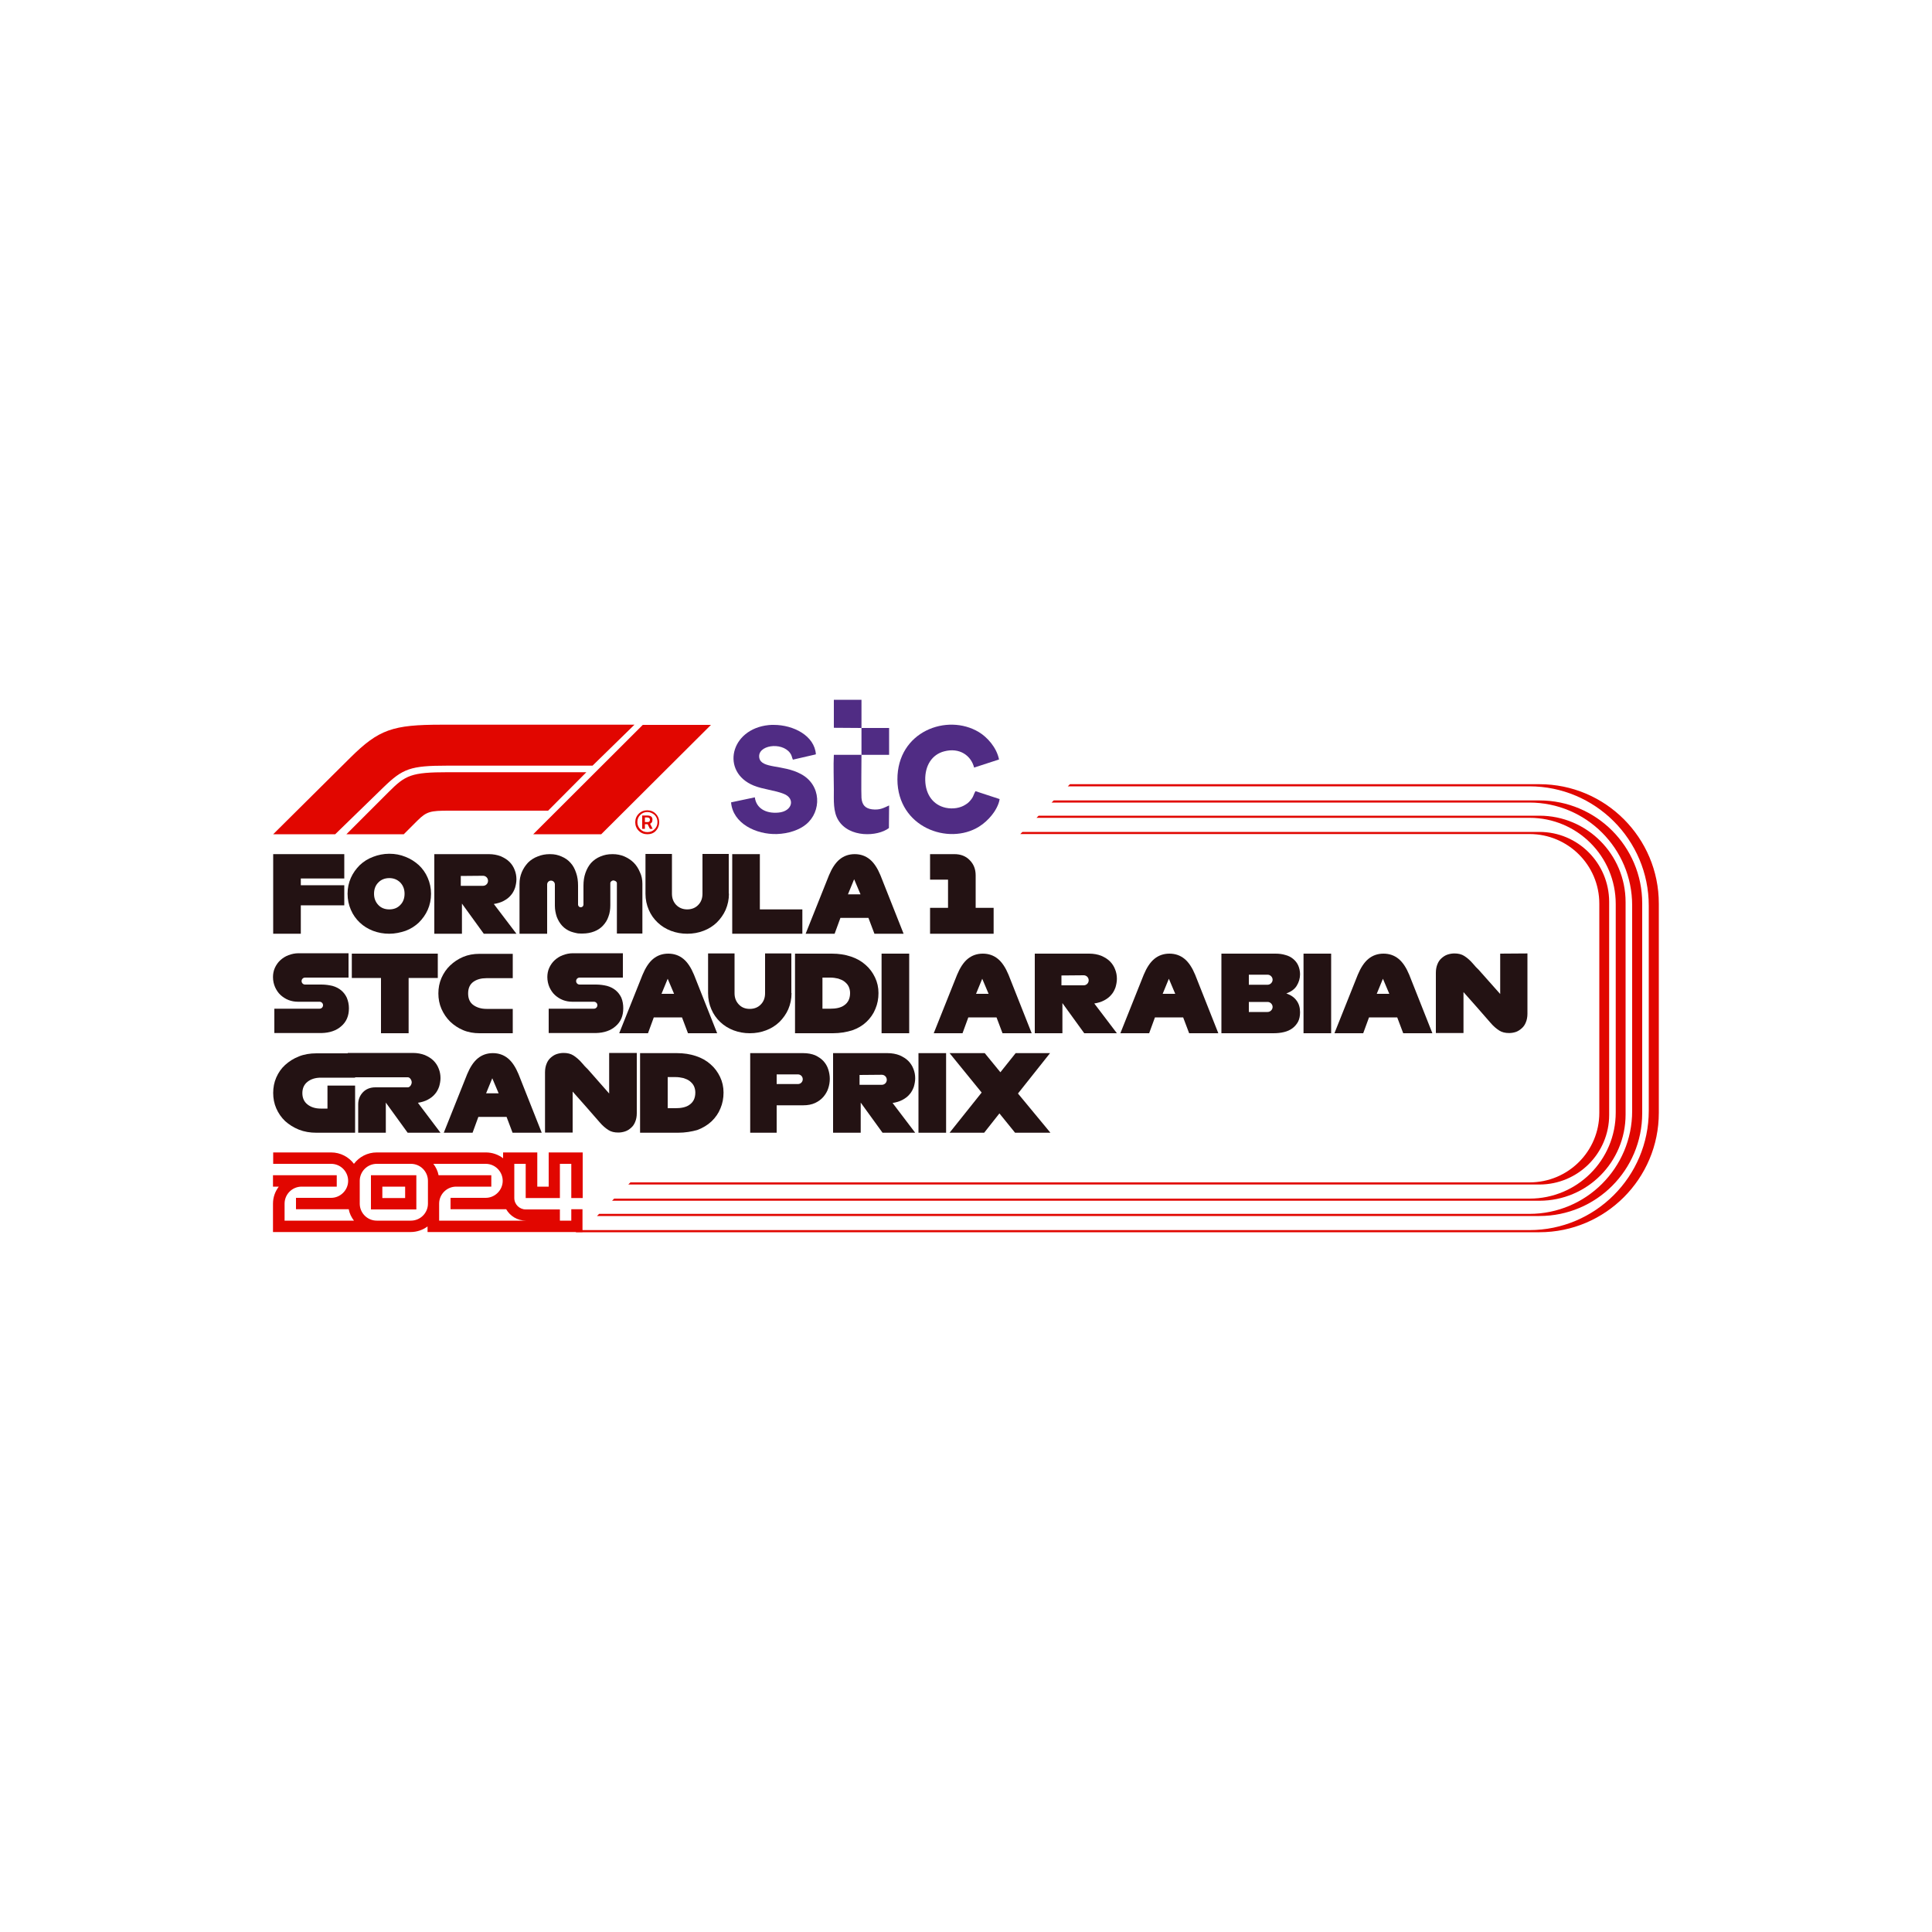 <?xml version="1.0" encoding="utf-8"?>
<!-- Generator: Adobe Illustrator 28.0.0, SVG Export Plug-In . SVG Version: 6.00 Build 0)  -->
<svg version="1.1" id="Layer_1" xmlns="http://www.w3.org/2000/svg" xmlns:xlink="http://www.w3.org/1999/xlink" x="0px" y="0px"
	 viewBox="0 0 1000 1000" style="enable-background:new 0 0 1000 1000;" xml:space="preserve">
<style type="text/css">
	.st0{fill:#E10600;}
	.st1{fill:#231213;}
	.st2{fill-rule:evenodd;clip-rule:evenodd;fill:#502C84;}
</style>
<g>
	<g>
		<path class="st0" d="M198.6,407.4l-25.1,24.4h-32.1l39.9-39.6c14.8-14.7,22-17.1,47.3-17.1h99.8l-21.7,21.2h-75.3
			C212.5,396.3,208.5,397.8,198.6,407.4z M303.5,399.7h-71.6c-19,0-22,1.5-30.6,10.1l-22,22H209l7.1-7.1c4.7-4.7,6.8-5.1,16.2-5.1
			h51.4L303.5,399.7z M311.2,431.8l56.8-56.6h-35.3l-56.7,56.6H311.2L311.2,431.8z"/>
		<path class="st0" d="M335.1,431.8c-1.8,0-3.3-0.6-4.5-1.8c-1.2-1.2-1.8-2.7-1.8-4.4c0-1.7,0.6-3.2,1.8-4.4
			c1.2-1.2,2.7-1.8,4.4-1.8s3.3,0.6,4.4,1.8c1.2,1.2,1.8,2.7,1.8,4.4c0,1.7-0.6,3.2-1.7,4.4C338.4,431.2,336.9,431.8,335.1,431.8z
			 M335.1,420.3c-1.5,0-2.7,0.5-3.7,1.5c-1,1-1.5,2.2-1.5,3.7c0,1.4,0.5,2.7,1.5,3.7c1,1,2.2,1.5,3.7,1.5s2.7-0.5,3.7-1.5
			c1-1,1.5-2.2,1.5-3.7c0-1.5-0.5-2.7-1.5-3.7C337.7,420.9,336.5,420.3,335.1,420.3L335.1,420.3z M333.8,426.6v2.4h-1.4v-6.9h2.6
			c0.9,0,1.6,0.2,2,0.5c0.4,0.3,0.7,0.8,0.7,1.5s-0.1,1.2-0.3,1.5c-0.2,0.3-0.5,0.6-0.9,0.8l1.3,2.6h-1.4l-1.2-2.4L333.8,426.6
			L333.8,426.6z M333.8,423.2v2.3h1.4c0.4,0,0.7-0.1,0.9-0.3c0.2-0.2,0.3-0.5,0.3-0.9c0-0.8-0.5-1.2-1.5-1.2H333.8z"/>
		<path class="st0" d="M192,626h23.5v-17.7H192V626z M197.9,614.2h11.8v5.9h-11.8V614.2z M295.7,625.9v5.9h-5.9V626h-17.7
			c-3.2,0-5.9-2.6-5.9-5.9v-17.7h5.9v17.7h17.7v-17.7h5.9v17.7h5.9v-23.6H284v17.7h-5.9v-17.7h-17.7v3c-2.5-1.9-5.6-3-8.9-3H195
			c-4.8,0-9.1,2.3-11.8,5.9c-2.7-3.6-7-5.9-11.8-5.9h-30v5.9h30c4.9,0,8.8,4,8.8,8.8s-4,8.8-8.8,8.8h-18.2v5.9h27.3
			c0.4,2.2,1.4,4.2,2.7,5.9h-35.9V623c0-4.9,4-8.8,8.8-8.8h18.2v-5.9h-33v5.9h3c-1.9,2.5-3,5.5-3,8.8v14.7h71.2
			c3.3,0,6.4-1.1,8.8-2.9v2.9h80.2v-11.8H295.7L295.7,625.9z M221.5,614.2v8.8c0,4.9-4,8.8-8.8,8.8H195c-4.9,0-8.8-4-8.8-8.8v-11.8
			c0-4.9,4-8.8,8.8-8.8h17.7c4.9,0,8.8,4,8.8,8.8V614.2z M227.3,631.9V623c0-4.9,4-8.8,8.8-8.8h18.2v-5.9H227
			c-0.4-2.2-1.4-4.2-2.7-5.9h27.1c4.9,0,8.8,4,8.8,8.8s-4,8.8-8.8,8.8h-18.2v5.9H262c2,3.5,5.8,5.9,10.2,5.9H227.3L227.3,631.9z"/>
		<path class="st1" d="M155.7,483.3h-14.3v-41.2h36.8v12.6h-22.5v3.5h22.5v10.4h-22.5V483.3L155.7,483.3z"/>
		<path class="st1" d="M201.5,483.3c-3,0-5.7-0.5-8.4-1.5c-2.6-1-4.9-2.4-6.9-4.3c-1.9-1.8-3.5-4-4.6-6.6c-1.1-2.5-1.7-5.3-1.7-8.3
			c0-3,0.6-5.7,1.7-8.2c1.1-2.5,2.7-4.7,4.6-6.6c1.9-1.8,4.2-3.3,6.9-4.3c2.6-1,5.4-1.6,8.4-1.6s5.7,0.5,8.4,1.6
			c2.6,1,4.9,2.5,6.9,4.3c1.9,1.8,3.5,4,4.6,6.6c1.1,2.5,1.7,5.3,1.7,8.2c0,3-0.6,5.8-1.7,8.3c-1.1,2.5-2.7,4.7-4.6,6.6
			c-1.9,1.8-4.2,3.3-6.9,4.3C207.2,482.7,204.4,483.3,201.5,483.3z M201.5,470.7c2.4,0,4.3-0.8,5.7-2.3c1.5-1.5,2.2-3.5,2.2-5.8
			c0-2.3-0.7-4.2-2.2-5.8c-1.5-1.5-3.4-2.3-5.7-2.3s-4.3,0.8-5.7,2.3c-1.5,1.5-2.2,3.5-2.2,5.8c0,2.3,0.7,4.2,2.2,5.8
			C197.2,469.9,199.1,470.7,201.5,470.7z"/>
		<path class="st1" d="M267.3,483.3h-16.9l-11.3-15.6v15.6h-14.3v-41.2H253c2.3,0,4.4,0.4,6.2,1.1c1.8,0.8,3.3,1.7,4.5,2.9
			c1.2,1.2,2.1,2.6,2.7,4.2c0.6,1.5,0.9,3.1,0.9,4.8c0,1.5-0.3,3-0.7,4.4c-0.5,1.4-1.2,2.8-2.2,3.9c-1,1.2-2.2,2.1-3.7,2.9
			c-1.5,0.8-3.2,1.3-5.1,1.6L267.3,483.3L267.3,483.3z M238.5,453.4v5.1H250c1.4,0,2.6-1.1,2.6-2.6c0-1.4-1.1-2.6-2.6-2.6
			L238.5,453.4L238.5,453.4z"/>
		<path class="st1" d="M332.5,457.4v25.8h-13.2v-26.1c0-0.8-1.1-1.4-1.9-1.4c-0.8,0.1-1.5,0.7-1.5,1.4v11.5c0,2.1-0.3,4.1-1,5.9
			c-0.6,1.8-1.6,3.3-2.8,4.6c-1.2,1.3-2.7,2.3-4.5,3c-1.8,0.7-3.8,1.1-6.1,1.1c-0.1,0-0.3,0-0.4,0s-0.3,0-0.4,0
			c-1.3,0-2-0.1-2.7-0.3c-0.8-0.2-1.7-0.4-2.5-0.7c-1.8-0.7-3.3-1.7-4.5-3c-1.2-1.3-2.1-2.8-2.8-4.6c-0.6-1.8-1-3.7-1-5.8v-11
			c0-1.1-0.9-2-2-2c-1.1,0-2,0.9-2,2v25.5h-14.3v-25.8c0-2.2,0.4-4.2,1.2-6.1c0.8-1.9,1.9-3.5,3.2-4.9c1.4-1.4,3.1-2.5,5-3.2
			c1.9-0.8,4-1.2,6.3-1.2c2.5,0,4.1,0.4,6,1.2c1.9,0.8,3.5,1.9,4.7,3.3c1.3,1.4,2.2,3.1,2.9,5.2c0.7,2,1,4.2,1,6.6v9.8
			c0,0.8,0.6,1.4,1.4,1.4c0.8,0,1.4-0.6,1.4-1.4v-9.8c0-2.3,0.3-4.5,1-6.5c0.7-2,1.6-3.7,2.9-5.2c1.3-1.4,2.9-2.6,4.9-3.4
			c2-0.8,3.7-1.2,6.3-1.2c2.2,0,4.2,0.4,6.1,1.2c1.8,0.8,3.5,1.9,4.8,3.2c1.4,1.4,2.4,3,3.2,4.9
			C332.1,453.2,332.5,455.3,332.5,457.4L332.5,457.4z"/>
		<path class="st1" d="M377.3,462.5C377.3,462.6,377.3,462.6,377.3,462.5c0,3.1-0.6,5.8-1.7,8.4c-1.1,2.5-2.7,4.7-4.6,6.6
			c-1.9,1.8-4.2,3.3-6.9,4.3c-2.6,1-5.4,1.5-8.4,1.5s-5.7-0.5-8.4-1.5c-2.6-1-4.9-2.4-6.9-4.3s-3.5-4-4.6-6.6
			c-1.1-2.5-1.7-5.3-1.7-8.3c0,0,0,0,0-0.1V442h13.7v20.5c0,0,0,0,0,0.1c0,2.3,0.7,4.2,2.2,5.8c1.5,1.5,3.4,2.3,5.7,2.3
			s4.3-0.8,5.7-2.3c1.5-1.5,2.2-3.5,2.2-5.8c0,0,0,0,0-0.1V442h13.6V462.5z"/>
		<path class="st1" d="M415.3,483.3H379v-41.2h14.3v28.6h22V483.3L415.3,483.3z"/>
		<path class="st1" d="M467.7,483.3h-15.1l-3.1-8.2H435l-3,8.2H417l12.1-30.3c1.5-3.6,3.3-6.4,5.5-8.2c2.2-1.8,4.8-2.7,7.8-2.7
			c3,0,5.6,0.9,7.8,2.7c2.2,1.8,4,4.6,5.5,8.2L467.7,483.3z M438.9,462.9h6.5l-3.3-7.8L438.9,462.9z"/>
		<path class="st1" d="M514.4,483.3h-33v-13.4h9.3v-14.6h-9.3v-13.2h12.6c3.2,0,5.9,1,7.9,3.1c2.1,2.1,3.1,4.7,3.1,7.9v16.8h9.3
			V483.3L514.4,483.3z"/>
		<path class="st1" d="M180.6,521.9c0,3.9-1.3,7-4,9.3c-2.5,2.2-5.9,3.4-10.2,3.5H142v-12.6h23.4c1,0,1.8-0.8,1.8-1.8
			c0-1-0.8-1.8-1.8-1.8h-11.2c-1.7,0-3.3-0.3-4.9-0.9c-1.5-0.6-2.9-1.5-4.1-2.6c-1.2-1.1-2.1-2.5-2.8-4c-0.7-1.6-1.1-3.3-1.1-5.3
			c0-1.6,0.3-3.3,1-4.8c0.7-1.5,1.6-2.8,2.8-3.9c1.2-1.1,2.6-2,4.2-2.6c1.6-0.6,3.3-1,5.2-1h25.9v12.6h-22.5c-1,0-1.8,0.8-1.8,1.8
			s0.8,1.8,1.8,1.8h8c0.1,0,0.1,0,0.2,0h0.3c2.1,0,4,0.3,5.7,0.7c1.8,0.5,3.3,1.3,4.5,2.3c1.2,1,2.2,2.3,2.9,3.8
			C180.2,518.1,180.6,519.9,180.6,521.9z"/>
		<path class="st1" d="M211.5,534.8h-14.3v-28.6h-15.1v-12.6h44.5v12.6h-15.1V534.8z"/>
		<path class="st1" d="M265.4,534.8h-17.2c-3,0-5.9-0.5-8.5-1.6c-2.6-1.1-4.8-2.6-6.7-4.4c-1.9-1.9-3.4-4.1-4.5-6.6
			c-1.1-2.5-1.6-5.2-1.6-8c0-2.8,0.5-5.5,1.6-8c1.1-2.5,2.6-4.7,4.5-6.5c1.9-1.8,4.1-3.3,6.7-4.4c2.6-1.1,5.4-1.6,8.5-1.6h17.2v12.6
			h-13.6c-2.7,0-5,0.6-6.8,1.9c-1.8,1.3-2.7,3.3-2.7,6s0.9,4.7,2.7,6c1.8,1.3,4.1,2,6.8,2h13.6V534.8L265.4,534.8z"/>
		<path class="st1" d="M322.6,521.9c0,3.9-1.3,7-4,9.3c-2.5,2.2-5.9,3.4-10.2,3.5h-24.4v-12.6h23.4c1,0,1.8-0.8,1.8-1.8
			s-0.8-1.8-1.8-1.8h-11.2c-1.7,0-3.3-0.3-4.9-0.9c-1.5-0.6-2.9-1.5-4.1-2.6c-1.2-1.1-2.1-2.5-2.8-4c-0.7-1.6-1.1-3.4-1.1-5.3
			c0-1.6,0.3-3.3,1-4.8c0.7-1.5,1.6-2.8,2.8-3.9c1.2-1.1,2.6-2,4.2-2.6c1.6-0.6,3.3-1,5.2-1h25.9v12.6H300c-1,0-1.8,0.8-1.8,1.8
			c0,1,0.8,1.8,1.8,1.8h8c0.1,0,0.1,0,0.2,0h0.3c2.1,0,4,0.3,5.7,0.7c1.8,0.5,3.3,1.3,4.5,2.3c1.2,1,2.2,2.3,2.9,3.8
			C322.3,518.1,322.6,519.9,322.6,521.9L322.6,521.9z"/>
		<path class="st1" d="M371.2,534.8h-15.1l-3.1-8.2h-14.6l-3,8.2h-14.9l12.1-30.3c1.5-3.6,3.3-6.4,5.5-8.2c2.2-1.8,4.8-2.7,7.8-2.7
			c3,0,5.6,0.9,7.8,2.7c2.2,1.8,4,4.6,5.5,8.2L371.2,534.8z M342.4,514.4h6.5l-3.3-7.8L342.4,514.4z"/>
		<path class="st1" d="M409.7,514C409.7,514,409.7,514.1,409.7,514c0,3.1-0.6,5.8-1.7,8.4c-1.1,2.5-2.7,4.7-4.6,6.6
			c-1.9,1.8-4.2,3.3-6.9,4.3c-2.6,1-5.4,1.5-8.4,1.5s-5.7-0.5-8.4-1.5c-2.6-1-4.9-2.4-6.9-4.3c-1.9-1.8-3.5-4-4.6-6.6
			c-1.1-2.5-1.7-5.3-1.7-8.3c0,0,0,0,0-0.1v-20.5h13.7V514c0,0,0,0,0,0.1c0,2.3,0.7,4.2,2.2,5.8s3.4,2.3,5.7,2.3s4.3-0.8,5.7-2.3
			c1.5-1.5,2.2-3.5,2.2-5.8c0,0,0,0,0-0.1v-20.5h13.6V514z"/>
		<path class="st1" d="M431.1,534.8h-19.6v-41.2h19.1c3.6,0,6.8,0.5,9.8,1.5c3,1,5.5,2.4,7.6,4.3c2.1,1.8,3.7,4,4.9,6.5
			c1.2,2.5,1.8,5.2,1.8,8.1c0,2.9-0.5,5.6-1.6,8.2c-1,2.5-2.6,4.8-4.6,6.7c-2,1.9-4.5,3.4-7.4,4.4
			C438.2,534.2,434.8,534.8,431.1,534.8L431.1,534.8z M425.7,522.1h4.1c1.3,0,2.7-0.1,4-0.4c1.2-0.3,2.3-0.7,3.2-1.4
			c0.9-0.6,1.7-1.5,2.2-2.5c0.5-1,0.8-2.3,0.8-3.8c0-1.3-0.3-2.5-0.8-3.5c-0.5-1-1.3-1.8-2.2-2.5c-0.9-0.7-2-1.1-3.2-1.5
			c-1.3-0.3-2.6-0.5-4-0.5h-4.1V522.1z"/>
		<path class="st1" d="M470.6,534.8h-14.3v-41.2h14.3V534.8z"/>
		<path class="st1" d="M534,534.8h-15.1l-3.1-8.2h-14.6l-3,8.2h-14.9l12.1-30.3c1.5-3.6,3.3-6.4,5.5-8.2c2.2-1.8,4.8-2.7,7.8-2.7
			c3,0,5.6,0.9,7.8,2.7c2.2,1.8,4,4.6,5.5,8.2L534,534.8z M505.2,514.4h6.5l-3.3-7.8L505.2,514.4z"/>
		<path class="st1" d="M578.1,534.8h-16.9l-11.3-15.6v15.6h-14.3v-41.2h28.2c2.3,0,4.4,0.4,6.2,1.1c1.8,0.8,3.3,1.7,4.5,2.9
			c1.2,1.2,2.1,2.6,2.7,4.2c0.6,1.5,0.9,3.1,0.9,4.8c0,1.5-0.3,3-0.7,4.4c-0.5,1.4-1.2,2.8-2.2,3.9c-1,1.2-2.2,2.1-3.7,2.9
			c-1.5,0.8-3.2,1.3-5.1,1.6L578.1,534.8L578.1,534.8z M549.4,504.9v5.1h11.5c1.4,0,2.6-1.1,2.6-2.6c0-1.4-1.1-2.6-2.6-2.6
			L549.4,504.9L549.4,504.9z"/>
		<path class="st1" d="M630.6,534.8h-15.1l-3.1-8.2h-14.6l-3,8.2h-14.9l12.1-30.3c1.5-3.6,3.3-6.4,5.5-8.2c2.2-1.8,4.8-2.7,7.8-2.7
			c3,0,5.6,0.9,7.8,2.7c2.2,1.8,4,4.6,5.5,8.2L630.6,534.8z M601.8,514.4h6.5l-3.3-7.8L601.8,514.4z"/>
		<path class="st1" d="M659.1,534.8h-26.9v-41.2h28c1.8,0,3.5,0.2,5.1,0.7c1.6,0.4,2.9,1.1,4,2c1.1,0.9,2,2,2.6,3.3
			c0.6,1.3,1,2.9,1,4.7c0,2.1-0.6,4.1-1.7,5.9c-1.1,1.8-2.9,3.1-5.4,4c2.3,0.8,4.1,2,5.3,3.7c1.2,1.6,1.8,3.6,1.8,6
			c0,1.9-0.3,3.5-1,4.9c-0.7,1.3-1.7,2.5-2.9,3.4c-1.2,0.9-2.7,1.6-4.4,2C663,534.6,661.1,534.8,659.1,534.8L659.1,534.8z
			 M646.4,509.7h9.7c1.4,0,2.6-1.2,2.6-2.6c0-1.4-1.2-2.6-2.6-2.6h-9.7V509.7z M646.4,523.8h9.7c1.4,0,2.6-1.2,2.6-2.6
			c0-1.4-1.2-2.6-2.6-2.6h-9.7V523.8z"/>
		<path class="st1" d="M689,534.8h-14.3v-41.2H689V534.8z"/>
		<path class="st1" d="M741.4,534.8h-15.1l-3.1-8.2h-14.6l-3,8.2h-14.9l12.1-30.3c1.5-3.6,3.3-6.4,5.5-8.2c2.2-1.8,4.8-2.7,7.8-2.7
			c3,0,5.6,0.9,7.8,2.7c2.2,1.8,4,4.6,5.5,8.2L741.4,534.8z M712.6,514.4h6.5l-3.3-7.8L712.6,514.4z"/>
		<path class="st1" d="M790.6,493.5v31.2c0,1.7-0.3,3.2-0.8,4.4c-0.5,1.3-1.2,2.3-2.1,3.1c-0.9,0.8-1.9,1.5-3,1.9
			c-1.2,0.4-2.4,0.6-3.6,0.6c-2,0-3.7-0.4-5.1-1.3c-1.4-0.9-3-2.2-4.6-4.1l-6.9-7.9l-7-7.9v21.2h-14.3v-31.2c0-1.7,0.3-3.2,0.8-4.4
			c0.5-1.3,1.2-2.3,2.1-3.1c0.9-0.8,1.9-1.5,3.1-1.9c1.2-0.4,2.4-0.6,3.6-0.6c2,0,3.7,0.4,5.1,1.3c1.4,0.9,3,2.2,4.6,4.1l1.4,1.6v0
			c0.5,0.5,1,1,1.5,1.5l11.1,12.5v-20.9L790.6,493.5L790.6,493.5z"/>
		<path class="st1" d="M183.8,586.3h-20c-3.3,0-6.3-0.5-9.1-1.6c-2.7-1.1-5.1-2.6-7.1-4.4c-2-1.9-3.5-4.1-4.6-6.6
			c-1.1-2.5-1.6-5.2-1.6-8c0-2.8,0.5-5.5,1.6-8c1.1-2.5,2.6-4.7,4.6-6.5c2-1.8,4.3-3.3,7.1-4.4c2.7-1.1,5.8-1.6,9.1-1.6h20v12.6H166
			c-2.7,0-5,0.7-6.8,2.1c-1.8,1.4-2.7,3.4-2.7,5.9c0,2.5,0.9,4.5,2.7,5.9c1.8,1.4,4.1,2.1,6.8,2.1h3.5v-11.9h14.3V586.3L183.8,586.3
			z"/>
		<path class="st1" d="M228,586.3H211l-11.3-15.6v15.6h-14.3v-14.7c0-2.4,0.8-4.5,2.4-6.2c1.6-1.7,3.8-2.6,6.5-2.6h16.8
			c1.1,0,2-1.5,2-2.6s-0.9-2.6-2-2.6H180V545h33.7c2.3,0,4.4,0.4,6.2,1.1c1.8,0.8,3.3,1.7,4.5,2.9c1.2,1.2,2.1,2.6,2.7,4.2
			c0.6,1.5,0.9,3.1,0.9,4.8c0,1.5-0.3,3-0.7,4.4c-0.5,1.4-1.2,2.8-2.2,3.9c-1,1.2-2.2,2.1-3.7,2.9c-1.5,0.8-3.2,1.3-5.1,1.6
			L228,586.3L228,586.3z"/>
		<path class="st1" d="M280.4,586.3h-15.1l-3.1-8.2h-14.6l-3,8.2h-14.9l12.1-30.3c1.5-3.6,3.3-6.4,5.5-8.2c2.2-1.8,4.8-2.7,7.8-2.7
			c3,0,5.6,0.9,7.8,2.7c2.2,1.8,4,4.6,5.5,8.2L280.4,586.3L280.4,586.3z M251.6,565.9h6.5l-3.3-7.8L251.6,565.9z"/>
		<path class="st1" d="M329.6,545v31.2c0,1.7-0.3,3.2-0.8,4.4c-0.5,1.3-1.2,2.3-2.1,3.1c-0.9,0.8-1.9,1.5-3.1,1.9
			c-1.2,0.4-2.4,0.6-3.6,0.6c-2,0-3.7-0.4-5.1-1.3c-1.4-0.9-3-2.2-4.6-4.1l-6.9-7.9l-7-7.9v21.2h-14.3v-31.2c0-1.7,0.3-3.2,0.8-4.4
			c0.5-1.3,1.2-2.3,2.1-3.1c0.9-0.8,1.9-1.5,3.1-1.9c1.2-0.4,2.4-0.6,3.6-0.6c2,0,3.7,0.4,5.1,1.3c1.4,0.9,3,2.2,4.6,4.1l1.4,1.6v0
			c0.5,0.5,1,1,1.5,1.5l11,12.5V545L329.6,545L329.6,545z"/>
		<path class="st1" d="M350.9,586.3h-19.6v-41.2h19.1c3.6,0,6.8,0.5,9.8,1.5c3,1,5.5,2.4,7.6,4.3c2.1,1.8,3.7,4,4.9,6.5
			c1.2,2.5,1.8,5.2,1.8,8.1c0,2.9-0.5,5.6-1.6,8.2c-1,2.5-2.6,4.8-4.6,6.7c-2,1.9-4.5,3.4-7.4,4.5
			C358,585.7,354.7,586.3,350.9,586.3L350.9,586.3z M345.6,573.6h4.1c1.3,0,2.7-0.1,4-0.4c1.2-0.3,2.3-0.7,3.2-1.4
			c0.9-0.6,1.7-1.5,2.2-2.5c0.5-1,0.8-2.3,0.8-3.8c0-1.3-0.3-2.5-0.8-3.5c-0.5-1-1.3-1.8-2.2-2.5c-0.9-0.7-2-1.1-3.2-1.5
			c-1.3-0.3-2.6-0.5-4-0.5h-4.1V573.6z"/>
		<path class="st1" d="M402,586.3h-13.7v-41.2h27.5c2.3,0,4.4,0.4,6.1,1.1c1.7,0.8,3.2,1.8,4.3,3c1.1,1.2,2,2.7,2.5,4.3
			c0.5,1.6,0.8,3.2,0.8,4.9c0,1.7-0.3,3.4-0.8,4.9c-0.5,1.6-1.4,3.1-2.5,4.4c-1.1,1.3-2.6,2.4-4.3,3.2c-1.7,0.8-3.8,1.2-6.1,1.2H402
			V586.3z M402,561.1h11c1.4,0,2.5-1.1,2.5-2.5c0-1.4-1.1-2.5-2.5-2.5h-11V561.1L402,561.1z"/>
		<path class="st1" d="M473.7,586.3h-16.9l-11.3-15.6v15.6h-14.3v-41.2h28.2c2.3,0,4.4,0.4,6.2,1.1c1.8,0.8,3.3,1.7,4.5,2.9
			c1.2,1.2,2.1,2.6,2.7,4.2c0.6,1.5,0.9,3.1,0.9,4.8c0,1.5-0.3,3-0.7,4.4c-0.5,1.4-1.2,2.8-2.2,3.9c-1,1.2-2.2,2.1-3.7,2.9
			c-1.5,0.8-3.2,1.3-5.1,1.6L473.7,586.3L473.7,586.3z M444.9,556.4v5.1h11.5c1.4,0,2.6-1.1,2.6-2.6c0-1.4-1.1-2.6-2.6-2.6
			L444.9,556.4L444.9,556.4z"/>
		<path class="st1" d="M489.7,586.3h-14.3v-41.2h14.3V586.3z"/>
		<path class="st1" d="M509.4,586.3h-17.9l16.6-20.8l-16.6-20.4h18.2l8.1,9.9l7.9-9.9h17.8l-16.6,20.9l16.8,20.3h-18.3l-8.1-10
			L509.4,586.3L509.4,586.3z"/>
		<path class="st2" d="M517.4,413.6l-12.5-4.1c-0.9,1.5-1,2.7-2,4c-0.9,1.2-1.8,2.2-3.2,3c-2.6,1.7-6.4,2.4-10.2,1.6
			c-6.4-1.4-10.4-6.7-10.6-14.2c-0.2-7.8,3.6-13.4,9.8-15c7.9-2.1,13.9,2.1,15.5,8.4l12.9-4.2c-1.3-6.4-6.3-11.7-10.5-14.2
			c-16.3-9.8-42.2-0.4-42.1,24.6c0.1,24.7,26.4,34.2,42.2,24.4c2.6-1.6,4.9-3.8,6.6-5.9C514.8,420.2,517,416.7,517.4,413.6"/>
		<path class="st2" d="M390.7,412.7l-12.3,2.6c0.9,10.9,12.9,16.7,23.7,16.4c6-0.2,11.6-2.1,15.1-5c8.1-6.6,8.1-20.4-2.7-26.1
			c-9.3-5-20.5-2.6-21.5-8.4c-1.1-6.5,11.5-8.4,15.9-2.5c1,1.3,0.9,2.2,1.5,3.5l11.7-2.7c0,0,0.1-0.1,0.2-0.1
			c-0.7-9.6-11.6-15.2-21.8-15.2c-0.9,0-1.7,0-2.6,0.1c-20.1,2-24.9,24.3-7.8,31.3c4.9,2,10.9,2.4,15.6,4.3c6.1,2.4,4.4,9.1-2.8,9.7
			C396.3,421.2,391.4,418.3,390.7,412.7"/>
		<path class="st2" d="M445.9,390.7l-14.3,0c-0.3,5.8,0,12.1,0,17.9c0,5.8-0.4,11.5,2.3,15.9c5.6,9.2,20.3,8.6,26.2,4.1l0.1-11.7
			c-2.9,1.3-4.8,2.5-8.9,2c-3.5-0.5-5.1-2.3-5.4-5.9C445.7,409.9,445.9,394.8,445.9,390.7"/>
		<path class="st2" d="M445.9,376.8l0-14.6l-14.3,0l0,14.5L445.9,376.8z"/>
		<path class="st2" d="M445.9,390.7l14.3,0v-13.9l-14.3,0L445.9,390.7z"/>
		<path class="st0" d="M796.8,430.6H529.2l-1.1,1.1h263.6c19.9,0,36.1,16.1,36.1,36V576c0,19.9-16.1,36-36.1,36H326.3l-1.1,1.1
			h471.6c19.9,0,36.1-16.1,36.1-36V466.7C832.8,446.7,816.7,430.6,796.8,430.6z"/>
		<path class="st0" d="M796.8,422.2H537.6l-1.1,1.1h255.2c24.7,0,44.6,20,44.6,44.6v107.9c0,24.7-20,44.6-44.6,44.6H317.9l-1.1,1.1
			h480c24.7,0,44.6-20,44.6-44.6v-110C841.4,442.2,821.4,422.2,796.8,422.2L796.8,422.2z"/>
		<path class="st0" d="M796.8,414.3H545.4l-1.1,1.1h247.3c29.4,0,53.2,23.8,53.2,53.2v106.5c0,29.4-23.8,53.2-53.2,53.2H310.1
			l-1.1,1.1h487.8c29.4,0,53.2-23.8,53.2-53.2V467.5C850,438.2,826.2,414.3,796.8,414.3L796.8,414.3z"/>
		<path class="st0" d="M796.8,405.9h-243l-1.1,1.1h238.9c34.1,0,61.8,27.7,61.8,61.8v106.1c0,34.1-27.7,61.8-61.8,61.8H298.1v1.1
			h498.7c34.1,0,61.8-27.7,61.8-61.8V467.7C858.6,433.6,830.9,405.9,796.8,405.9L796.8,405.9z"/>
	</g>
</g>
</svg>
